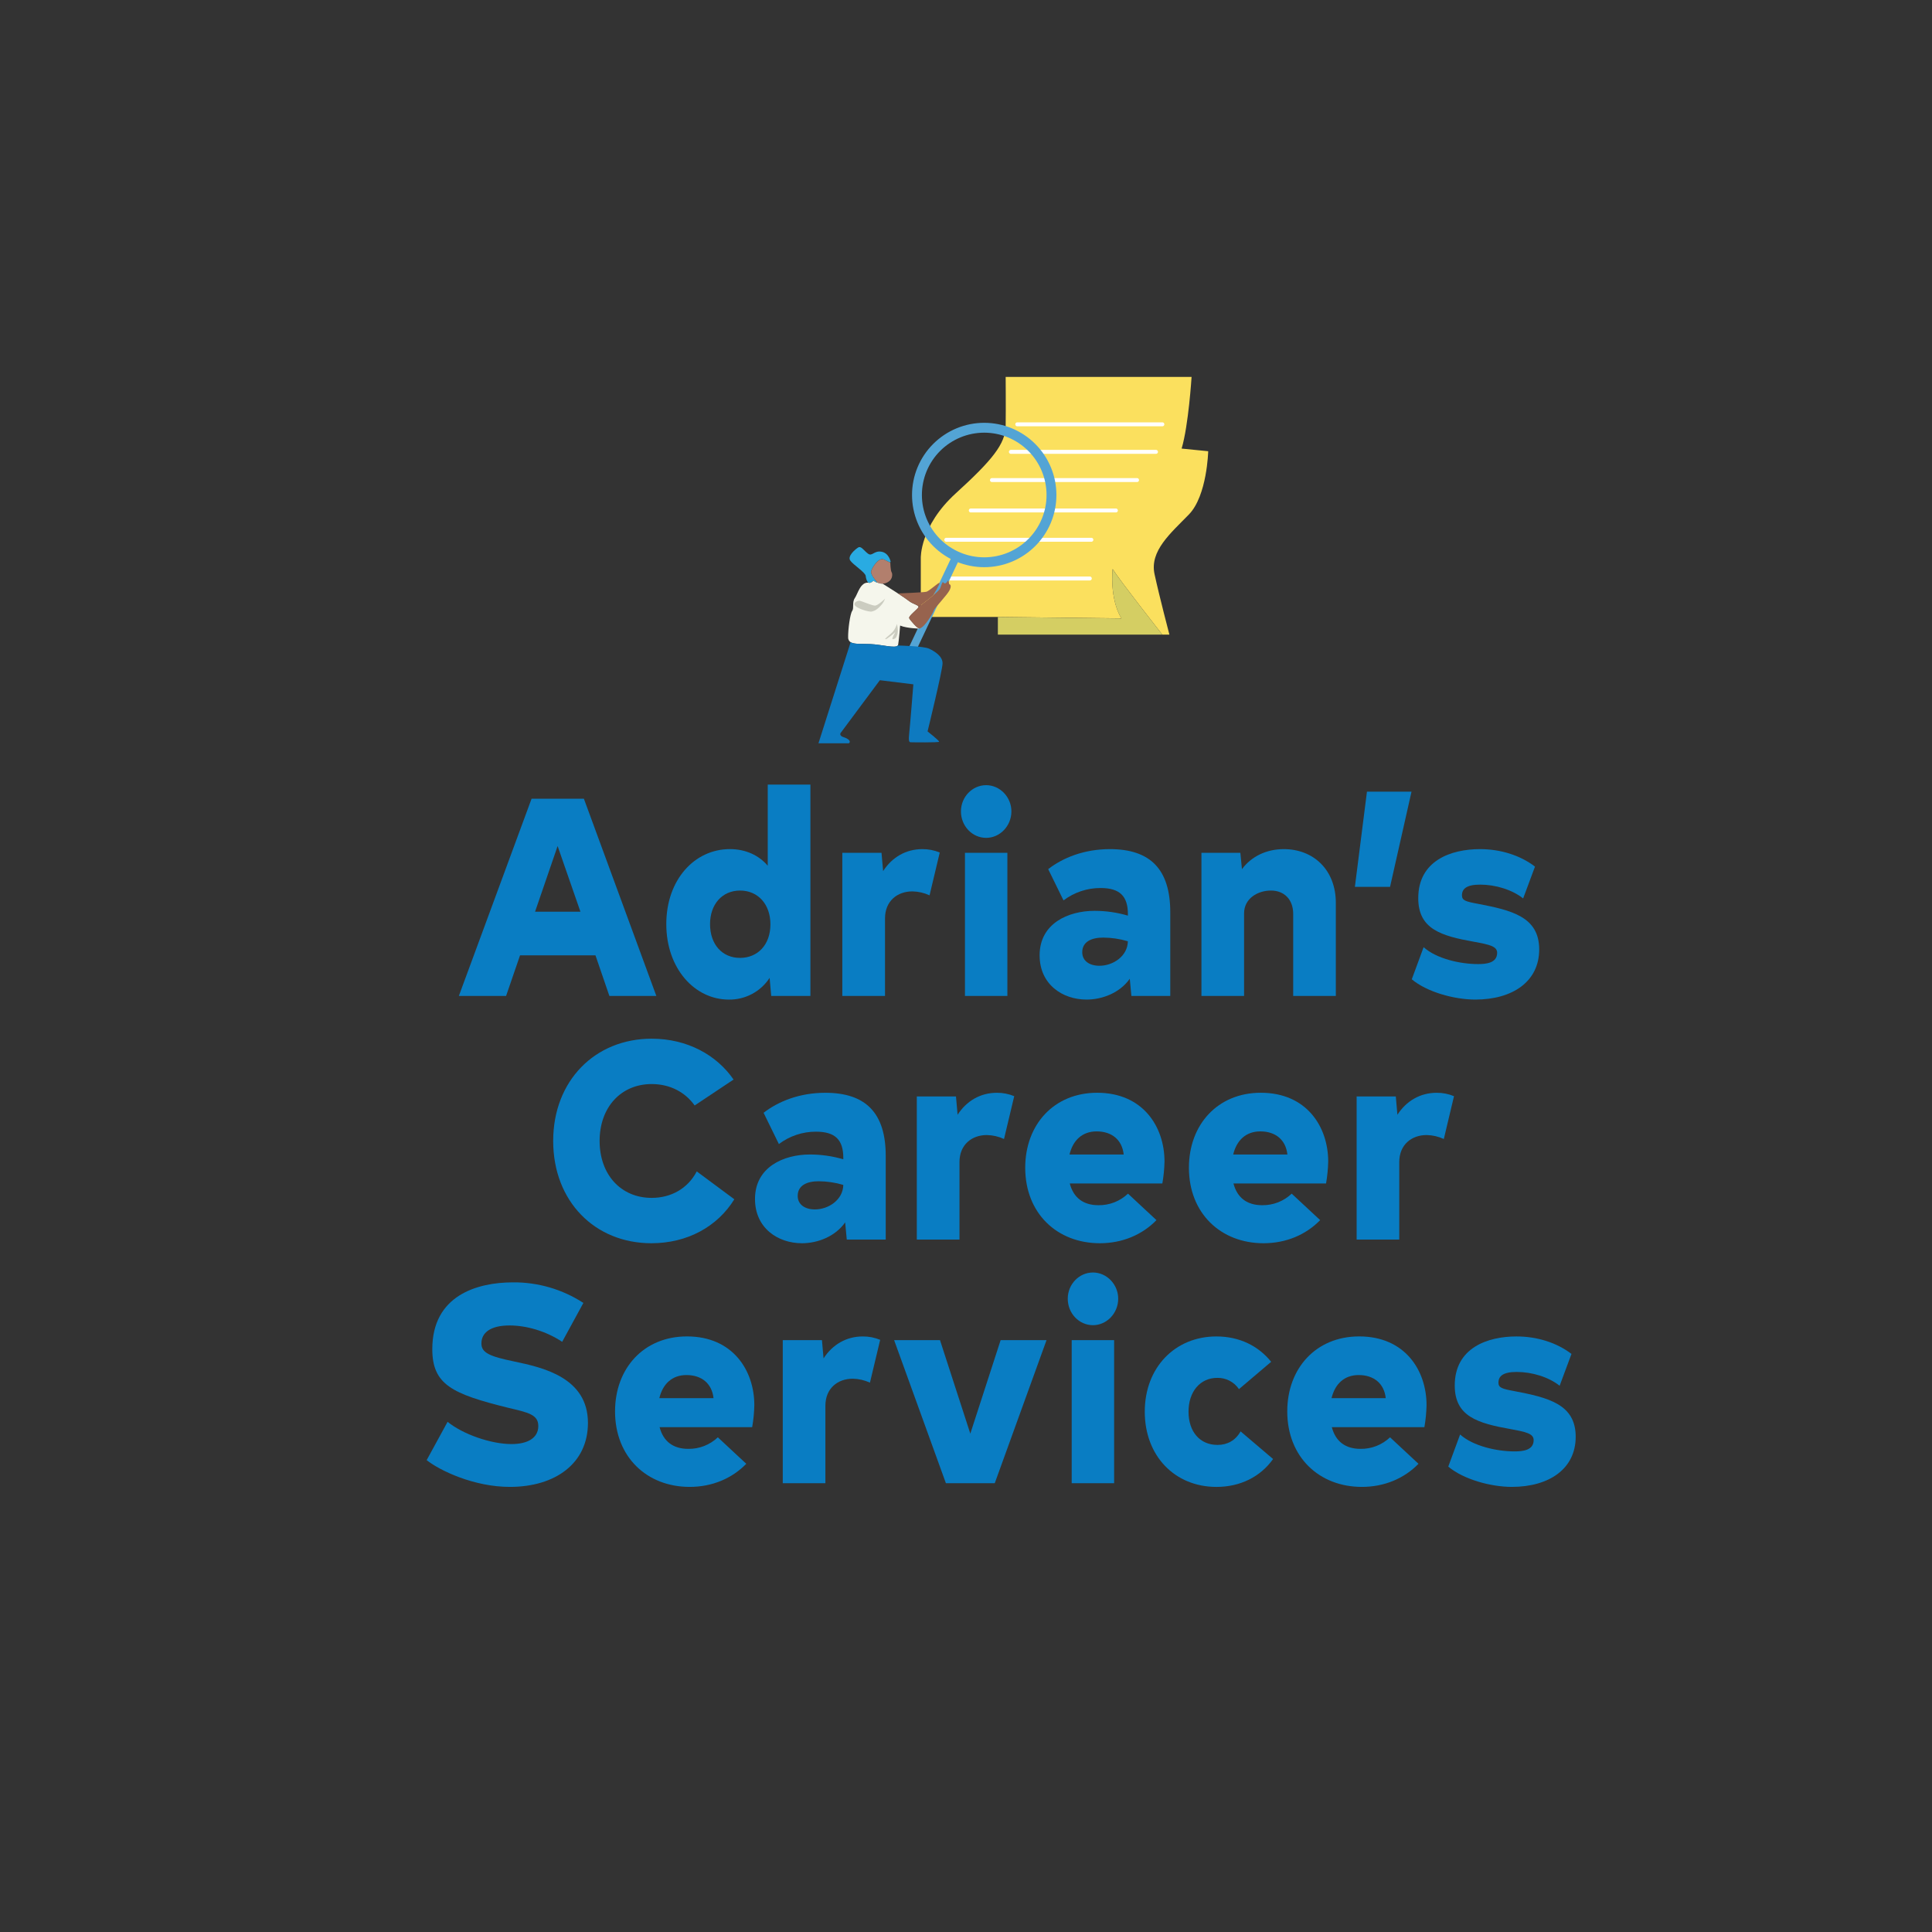 <svg version="1.0" preserveAspectRatio="xMidYMid meet" height="2000" viewBox="0 0 1500 1500" zoomAndPan="magnify" width="2000" xmlns:xlink="http://www.w3.org/1999/xlink" xmlns="http://www.w3.org/2000/svg"><rect x="0" y="0" width="1500" height="1500" fill="#333333" stroke="none"/><defs><clipPath id="252cedd2db"><path clip-rule="nonzero" d="M 714 292.672 L 939 292.672 L 939 493 L 714 493 Z M 714 292.672"></path></clipPath><clipPath id="1cf4e579e6"><path clip-rule="nonzero" d="M 603 292.672 L 925 292.672 L 925 545 L 603 545 Z M 603 292.672"></path></clipPath><clipPath id="d987dd784d"><path clip-rule="nonzero" d="M 331.082 995 L 457 995 L 457 1154.422 L 331.082 1154.422 Z M 331.082 995"></path></clipPath><clipPath id="42efff3d8c"><path clip-rule="nonzero" d="M 477 1037 L 586 1037 L 586 1154.422 L 477 1154.422 Z M 477 1037"></path></clipPath><clipPath id="9500078693"><path clip-rule="nonzero" d="M 888 1037 L 989 1037 L 989 1154.422 L 888 1154.422 Z M 888 1037"></path></clipPath><clipPath id="07c79687db"><path clip-rule="nonzero" d="M 999 1037 L 1108 1037 L 1108 1154.422 L 999 1154.422 Z M 999 1037"></path></clipPath><clipPath id="43d7f35086"><path clip-rule="nonzero" d="M 1124 1037 L 1223.582 1037 L 1223.582 1154.422 L 1124 1154.422 Z M 1124 1037"></path></clipPath></defs><g clip-path="url(#252cedd2db)"><path fill-rule="nonzero" fill-opacity="1" d="M 923.051 399.445 C 908.832 414.043 892.473 427.781 896.387 445.789 C 900.301 463.797 907.922 492.715 907.922 492.715 L 902.445 492.715 C 902.445 492.715 869.332 450.676 863.855 441.812 C 863.855 441.812 861.25 464.23 870.633 480.109 L 774.738 479 L 714.895 479 L 714.895 433.434 C 714.895 433.434 713.957 408.605 742.102 382.984 C 770.242 357.367 780.605 344.691 780.797 330.773 C 780.988 316.859 780.797 292.641 780.797 292.641 L 925.133 292.641 C 925.133 292.641 922.789 330.285 917.406 348.273 L 938.043 350.328 C 938.043 350.328 937.262 384.84 923.051 399.445 Z M 923.051 399.445" fill="#fbe05e"></path></g><path fill-rule="nonzero" fill-opacity="1" d="M 902.445 492.715 L 774.738 492.715 L 774.738 479.027 L 870.633 480.156 C 861.25 464.246 863.855 441.859 863.855 441.859 C 869.332 450.676 902.445 492.715 902.445 492.715 Z M 902.445 492.715" fill="#d4ce63"></path><path stroke-miterlimit="4" stroke-opacity="1" stroke-width="4" stroke="#ffffff" d="M 598.622 48 L 745.69 48" stroke-linejoin="round" fill="none" transform="matrix(0.766, 0, 0, 0.766, 331.261, 292.67)" stroke-linecap="round"></path><path stroke-miterlimit="4" stroke-opacity="1" stroke-width="4" stroke="#ffffff" d="M 592.151 75.919 L 739.218 75.919" stroke-linejoin="round" fill="none" transform="matrix(0.766, 0, 0, 0.766, 331.261, 292.67)" stroke-linecap="round"></path><path stroke-miterlimit="4" stroke-opacity="1" stroke-width="4" stroke="#ffffff" d="M 572.961 104.511 L 720.018 104.511" stroke-linejoin="round" fill="none" transform="matrix(0.766, 0, 0, 0.766, 331.261, 292.67)" stroke-linecap="round"></path><path stroke-miterlimit="4" stroke-opacity="1" stroke-width="4" stroke="#ffffff" d="M 551.512 135.321 L 698.58 135.321" stroke-linejoin="round" fill="none" transform="matrix(0.766, 0, 0, 0.766, 331.261, 292.67)" stroke-linecap="round"></path><path stroke-miterlimit="4" stroke-opacity="1" stroke-width="4" stroke="#ffffff" d="M 526.662 165.02 L 673.729 165.02" stroke-linejoin="round" fill="none" transform="matrix(0.766, 0, 0, 0.766, 331.261, 292.67)" stroke-linecap="round"></path><path stroke-miterlimit="4" stroke-opacity="1" stroke-width="4" stroke="#ffffff" d="M 525.091 204.261 L 672.149 204.261" stroke-linejoin="round" fill="none" transform="matrix(0.766, 0, 0, 0.766, 331.261, 292.67)" stroke-linecap="round"></path><g clip-path="url(#1cf4e579e6)"><path stroke-miterlimit="10" stroke-opacity="1" stroke-width="10" stroke="#53a4d5" d="M 633.29 119.638 C 633.29 121.872 633.182 124.1 632.963 126.324 C 632.744 128.543 632.418 130.751 631.979 132.939 C 631.546 135.127 631.005 137.295 630.352 139.427 C 629.705 141.564 628.955 143.665 628.103 145.725 C 627.247 147.791 626.293 149.806 625.242 151.774 C 624.187 153.743 623.039 155.656 621.8 157.512 C 620.561 159.369 619.235 161.159 617.817 162.888 C 616.4 164.612 614.9 166.264 613.325 167.845 C 611.744 169.421 610.091 170.921 608.368 172.338 C 606.639 173.751 604.849 175.082 602.993 176.322 C 601.137 177.561 599.224 178.709 597.256 179.759 C 595.287 180.815 593.268 181.769 591.208 182.62 C 589.142 183.477 587.046 184.227 584.91 184.875 C 582.773 185.522 580.611 186.063 578.418 186.502 C 576.23 186.935 574.022 187.262 571.804 187.481 C 569.58 187.7 567.352 187.812 565.118 187.812 C 562.89 187.812 560.661 187.7 558.438 187.481 C 556.214 187.262 554.011 186.935 551.818 186.502 C 549.631 186.063 547.468 185.522 545.332 184.875 C 543.195 184.227 541.094 183.477 539.034 182.62 C 536.968 181.769 534.954 180.815 532.986 179.759 C 531.017 178.709 529.105 177.561 527.248 176.322 C 525.392 175.082 523.597 173.751 521.874 172.338 C 520.15 170.921 518.498 169.421 516.917 167.845 C 515.336 166.264 513.842 164.612 512.424 162.888 C 511.006 161.159 509.68 159.369 508.441 157.512 C 507.197 155.656 506.049 153.743 504.999 151.774 C 503.948 149.806 502.995 147.791 502.138 145.725 C 501.286 143.665 500.532 141.564 499.884 139.427 C 499.236 137.295 498.696 135.127 498.262 132.939 C 497.824 130.751 497.497 128.543 497.278 126.324 C 497.059 124.1 496.952 121.872 496.952 119.638 C 496.952 117.409 497.059 115.18 497.278 112.956 C 497.497 110.738 497.824 108.529 498.262 106.341 C 498.696 104.148 499.236 101.986 499.884 99.849 C 500.532 97.717 501.286 95.616 502.138 93.55 C 502.995 91.49 503.948 89.475 504.999 87.506 C 506.049 85.538 507.197 83.625 508.441 81.769 C 509.68 79.912 511.006 78.117 512.424 76.393 C 513.842 74.669 515.336 73.017 516.917 71.436 C 518.498 69.86 520.15 68.36 521.874 66.942 C 523.597 65.53 525.392 64.198 527.248 62.959 C 529.105 61.72 531.017 60.572 532.986 59.521 C 534.954 58.466 536.968 57.512 539.034 56.66 C 541.094 55.803 543.195 55.054 545.332 54.406 C 547.468 53.758 549.631 53.218 551.818 52.779 C 554.011 52.345 556.214 52.019 558.438 51.8 C 560.661 51.58 562.89 51.468 565.118 51.468 C 567.352 51.468 569.58 51.58 571.804 51.8 C 574.022 52.019 576.23 52.345 578.418 52.779 C 580.611 53.218 582.773 53.758 584.91 54.406 C 587.046 55.054 589.142 55.803 591.208 56.66 C 593.268 57.512 595.287 58.466 597.256 59.521 C 599.224 60.572 601.137 61.72 602.993 62.959 C 604.849 64.198 606.639 65.53 608.368 66.942 C 610.091 68.36 611.744 69.86 613.325 71.436 C 614.9 73.017 616.4 74.669 617.817 76.393 C 619.235 78.117 620.561 79.912 621.8 81.769 C 623.039 83.625 624.187 85.538 625.242 87.506 C 626.293 89.475 627.247 91.49 628.103 93.55 C 628.955 95.616 629.705 97.717 630.352 99.849 C 631.005 101.986 631.546 104.148 631.979 106.341 C 632.418 108.529 632.744 110.738 632.963 112.956 C 633.182 115.18 633.29 117.409 633.29 119.638 Z M 633.29 119.638" stroke-linejoin="miter" fill="none" transform="matrix(0.766, 0, 0, 0.766, 331.261, 292.67)" stroke-linecap="butt"></path></g><path stroke-miterlimit="4" stroke-opacity="1" stroke-width="8" stroke="#53a4d5" d="M 536.351 182.85 L 491.867 276.888" stroke-linejoin="round" fill="none" transform="matrix(0.766, 0, 0, 0.766, 331.261, 292.67)" stroke-linecap="round"></path><path fill-rule="nonzero" fill-opacity="1" d="M 691.508 436.137 C 691.453 436.301 691.352 436.43 691.207 436.52 C 690.551 436.906 689.18 435.586 686.031 434.316 C 682.316 432.785 677.43 439.984 676.449 443.176 C 675.469 446.371 681.043 451.719 681.043 452.238 C 681.043 452.758 678.047 450.875 678.047 450.875 C 678.047 450.875 677.527 451.848 675.543 452.496 C 675.102 452.656 674.68 452.617 674.281 452.375 C 673.078 451.68 672.371 449.312 672.121 447.152 C 671.797 444.289 662.406 438.551 660.125 435.164 C 657.84 431.781 663.777 426.688 666.191 425.125 C 668.605 423.562 670.688 427.539 673.949 429.883 C 677.215 432.227 678.508 427.34 684.375 428.348 C 690.242 429.359 691.508 436.137 691.508 436.137 Z M 691.508 436.137" fill="#29abe2"></path><path fill-rule="nonzero" fill-opacity="1" d="M 689.977 451.523 C 689.336 451.992 688.645 452.363 687.906 452.637 C 687.164 452.91 686.398 453.082 685.609 453.145 C 684.82 453.207 684.039 453.16 683.266 453.008 C 682.488 452.852 681.746 452.598 681.043 452.238 C 681.043 451.719 675.438 446.371 676.449 443.176 C 677.457 439.984 682.316 432.816 686.031 434.316 C 689.18 435.586 690.551 436.906 691.207 436.52 C 691.207 436.805 691.391 443.016 692.219 444.227 C 693.047 445.438 693.125 449.52 689.977 451.523 Z M 689.977 451.523" fill="#b27f6d"></path><path fill-rule="nonzero" fill-opacity="1" d="M 698.852 485.699 C 698.852 486.066 697.965 497.082 697.32 500.543 C 697.277 500.781 697.176 500.996 697.023 501.188 C 695.062 503.559 684.766 500.422 675.574 500.051 C 668.766 499.785 663.25 500.305 660.461 498.621 C 659.801 498.215 659.293 497.668 658.941 496.98 C 658.586 496.293 658.434 495.562 658.484 494.789 C 658.387 488.664 660.016 476.602 661.617 474.348 C 663.219 472.098 661.418 467.609 663.672 464.391 C 665.922 461.176 668.027 451.672 674.301 452.406 C 674.703 452.648 675.125 452.688 675.566 452.527 C 677.551 451.879 678.07 450.906 678.07 450.906 C 678.07 450.906 681.066 452.789 681.066 452.27 C 682.398 452.914 683.805 453.223 685.285 453.195 C 685.562 453.363 691.699 457.191 697.223 460.77 C 700.914 463.16 704.32 465.441 705.516 466.445 C 708.582 468.988 713.336 469.77 713.176 471.238 C 713.016 472.711 705.066 478.277 705.945 480.039 C 706.828 481.801 712.305 487.961 713.867 488.059 C 715.199 488.113 704.184 487.965 698.852 485.699 Z M 698.852 485.699" fill="#f5f6ec"></path><path fill-rule="nonzero" fill-opacity="1" d="M 729.109 575.891 C 728.711 576.613 707.984 576.352 706.895 576.281 C 705.809 576.215 705.273 574.91 705.922 569.242 C 706.574 563.578 709.125 531.309 709.125 531.309 L 683.121 528.113 L 652.539 569.242 C 652.539 569.242 651.5 571.266 654.887 572.309 C 658.27 573.348 661.082 575.371 659.129 577.062 L 635.461 577.062 L 660.414 498.621 C 663.203 500.305 668.719 499.785 675.527 500.051 C 684.676 500.414 695 503.559 696.977 501.188 C 697.664 501.188 717.008 501.555 721.434 503.668 C 725.863 505.781 731.891 509.535 731.797 515.109 C 731.707 520.688 720.164 567.871 720.164 567.871 C 720.164 567.871 729.5 575.172 729.109 575.891 Z M 729.109 575.891" fill="#0e7ac0"></path><path fill-rule="nonzero" fill-opacity="1" d="M 737.465 457.781 C 735.703 461.758 725.594 471.988 725.074 473.75 C 724.551 475.512 718.301 486.98 713.836 488.027 C 712.305 487.93 706.797 481.77 705.914 480.008 C 705.035 478.246 712.953 472.672 713.145 471.207 C 713.145 471.207 719.711 466.383 724.637 462.18 C 727.301 459.883 729.484 457.836 729.914 456.816 C 731.133 453.84 731.652 450.957 732.633 452.367 C 733.613 453.777 735.246 452.207 735.766 450.965 C 736.109 450.156 736.785 451.73 736.953 453.57 C 736.945 453.539 739.211 453.809 737.465 457.781 Z M 737.465 457.781" fill="#97634e"></path><path fill-rule="nonzero" fill-opacity="1" d="M 724.629 462.18 C 719.695 466.383 713.137 471.207 713.137 471.207 C 713.336 469.738 708.543 468.957 705.48 466.414 C 704.285 465.41 700.883 463.129 697.184 460.738 C 697.812 460.738 716.66 459.973 719.066 459.477 C 721.473 458.977 729.023 451.762 729.43 452.582 C 729.836 453.402 724.629 462.18 724.629 462.18 Z M 724.629 462.18" fill="#97634e"></path><path fill-rule="nonzero" fill-opacity="1" d="M 687.172 464.836 C 687.172 464.836 681.648 470.113 679.398 470.199 C 677.145 470.281 668.152 466.367 667.371 466.367 C 666.59 466.367 662.676 467.133 663.539 469.648 C 664.406 472.16 674.539 475.359 676.938 474.777 C 679.336 474.195 681.336 473.016 683.879 470.137 C 685.324 468.586 686.422 466.82 687.172 464.836 Z M 687.172 464.836" fill="#cbccc0"></path><path fill-rule="nonzero" fill-opacity="1" d="M 696.379 484.445 C 696.379 484.445 695.207 488.871 692.012 491.672 C 688.816 494.477 686.406 496.27 687.578 496.27 C 688.75 496.27 694.617 491.312 695.137 490.664 C 695.66 490.012 691.555 496.66 693.254 496.27 C 694.953 495.879 695.727 495.742 696.707 492.484 C 697.688 489.23 696.379 484.445 696.379 484.445 Z M 696.379 484.445" fill="#cbccc0"></path><path fill-rule="nonzero" fill-opacity="1" d="M 462.316 741.723 L 403.762 741.723 L 392.93 773.227 L 356.262 773.227 L 412.723 620.105 L 453.32 620.105 L 509.578 773.227 L 473.113 773.227 Z M 450.641 707.824 L 432.93 656.855 L 415.43 707.824 Z M 450.641 707.824" fill="#097dc3"></path><path fill-rule="nonzero" fill-opacity="1" d="M 629.199 609.172 L 629.199 773.227 L 598.777 773.227 L 597.527 759.227 C 596.676 760.531 595.742 761.781 594.73 762.973 C 593.719 764.164 592.641 765.285 591.488 766.34 C 590.336 767.395 589.121 768.371 587.844 769.273 C 586.57 770.172 585.242 770.992 583.863 771.723 C 582.484 772.457 581.066 773.102 579.605 773.656 C 578.145 774.211 576.656 774.672 575.137 775.039 C 573.621 775.406 572.086 775.676 570.531 775.848 C 568.98 776.023 567.422 776.098 565.859 776.074 C 539.395 776.074 517.312 752.02 517.312 717.453 C 517.312 683.109 539.188 659.246 566.695 659.246 C 578.953 659.246 589.191 664.062 596.07 672.148 L 596.07 609.172 Z M 598.156 717.668 C 598.156 701.922 588.359 691.418 574.609 691.418 C 560.652 691.418 551.277 702.141 551.277 717.461 C 551.277 733.215 560.652 743.715 574.609 743.715 C 587.945 743.699 598.156 733.852 598.156 717.668 Z M 598.156 717.668" fill="#097dc3"></path><path fill-rule="nonzero" fill-opacity="1" d="M 729.621 661.887 L 721.703 695.133 C 717.473 693.191 713.027 692.168 708.375 692.07 C 696.699 692.07 687.117 699.508 687.117 713.07 L 687.117 773.227 L 653.973 773.227 L 653.973 662.109 L 684.398 662.109 L 685.648 676.324 C 692.539 665.602 703.355 659.262 716.066 659.262 C 720.762 659.223 725.281 660.102 729.621 661.887 Z M 729.621 661.887" fill="#097dc3"></path><path fill-rule="nonzero" fill-opacity="1" d="M 746.074 629.949 C 746.074 618.797 754.832 609.605 765.664 609.605 C 776.293 609.605 785.25 618.797 785.25 629.949 C 785.25 641.332 776.293 650.512 765.664 650.512 C 754.832 650.512 746.074 641.332 746.074 629.949 Z M 782.125 773.227 L 749.188 773.227 L 749.188 662.109 L 782.125 662.109 Z M 782.125 773.227" fill="#097dc3"></path><path fill-rule="nonzero" fill-opacity="1" d="M 908.59 708.262 L 908.59 773.227 L 878.41 773.227 L 877.16 759.883 C 869.453 770.82 855.91 776.066 843.617 776.066 C 824.867 776.066 807.156 764.258 807.156 741.723 C 807.156 717.008 829.238 707.168 849.867 707.168 C 858.656 707.188 867.27 708.426 875.703 710.891 L 875.703 709.793 C 875.703 695.57 869.246 689.453 854.449 689.453 C 851.871 689.445 849.312 689.648 846.766 690.059 C 844.223 690.469 841.73 691.086 839.285 691.902 C 836.84 692.719 834.48 693.73 832.199 694.934 C 829.922 696.137 827.754 697.516 825.699 699.07 L 813.82 674.793 C 825.074 666.047 841.535 659.262 861.742 659.262 C 893.176 659.262 908.59 675.016 908.59 708.262 Z M 875.652 730.785 C 869.402 728.934 863.02 727.984 856.5 727.945 C 847.309 727.945 840.254 731.23 840.254 739.32 C 840.254 745.883 845.672 749.82 853.59 749.82 C 864.215 749.82 875.469 742.383 875.676 730.785 Z M 875.652 730.785" fill="#097dc3"></path><path fill-rule="nonzero" fill-opacity="1" d="M 1037.137 701.039 L 1037.137 773.227 L 1004.031 773.227 L 1004.031 709.57 C 1004.031 698.422 997.137 691.418 986.734 691.418 C 976.523 691.418 965.898 697.547 965.898 709.137 L 965.898 773.227 L 932.793 773.227 L 932.793 662.109 L 963.004 662.109 L 964.254 674.793 C 971.547 664.949 983.219 659.262 996.762 659.262 C 1019.641 659.262 1037.137 675.23 1037.137 701.039 Z M 1037.137 701.039" fill="#097dc3"></path><path fill-rule="nonzero" fill-opacity="1" d="M 1061.305 614.637 L 1095.898 614.637 L 1079.23 688.57 L 1051.93 688.57 Z M 1061.305 614.637" fill="#097dc3"></path><path fill-rule="nonzero" fill-opacity="1" d="M 1096.105 760.32 L 1105.297 735.383 C 1115.254 744.352 1133.637 748.512 1147.586 748.512 C 1154.043 748.512 1162.379 747.637 1162.379 739.754 C 1162.379 734.73 1156.547 733.414 1144.668 731.23 C 1118.84 726.637 1101.129 721.383 1101.129 697.324 C 1101.129 668.016 1126.75 659.262 1149.051 659.262 C 1165.09 659.262 1180.301 664.078 1191.762 672.824 L 1182.57 697.539 C 1174.027 690.762 1161.121 686.816 1149.234 686.816 C 1138.609 686.816 1135.062 690.094 1135.062 695.125 C 1135.062 699.062 1137.773 699.945 1147.316 701.691 C 1173.566 706.723 1195.031 711.754 1195.031 737.129 C 1195.031 762.059 1174.402 776.059 1145.441 776.059 C 1129.02 776.066 1107.77 770.16 1096.105 760.32 Z M 1096.105 760.32" fill="#097dc3"></path><path fill-rule="nonzero" fill-opacity="1" d="M 429.492 885.844 C 429.492 839.031 461.992 806.441 505.961 806.441 C 533.875 806.441 556.586 819.348 569.539 838.16 L 539.328 858.285 C 532.18 848.223 520.547 841.66 505.961 841.66 C 482.215 841.66 465.539 859.594 465.539 885.844 C 465.539 911.883 482 930.027 505.961 930.027 C 520.754 930.027 533.875 923.027 540.957 909.473 L 570.129 931.121 C 557.008 952.34 533.668 965.242 505.746 965.242 C 461.785 965.242 429.492 932.656 429.492 885.844 Z M 429.492 885.844" fill="#097dc3"></path><path fill-rule="nonzero" fill-opacity="1" d="M 687.676 897.438 L 687.676 962.402 L 657.43 962.402 L 656.18 949.059 C 648.473 959.996 634.93 965.242 622.637 965.242 C 603.887 965.242 586.176 953.434 586.176 930.902 C 586.176 906.184 608.258 896.344 628.887 896.344 C 637.68 896.363 646.297 897.602 654.738 900.059 L 654.738 898.969 C 654.738 884.746 648.273 878.629 633.484 878.629 C 630.906 878.621 628.344 878.824 625.801 879.234 C 623.254 879.645 620.762 880.262 618.316 881.078 C 615.871 881.895 613.508 882.906 611.23 884.109 C 608.949 885.312 606.781 886.691 604.727 888.246 L 592.855 863.969 C 604.105 855.223 620.57 848.438 640.773 848.438 C 672.219 848.438 687.676 864.191 687.676 897.438 Z M 654.738 919.965 C 648.492 918.109 642.105 917.164 635.59 917.121 C 626.398 917.121 619.336 920.406 619.336 928.496 C 619.336 935.059 624.758 938.996 632.672 938.996 C 643.25 938.996 654.508 931.559 654.738 919.965 Z M 654.738 919.965" fill="#097dc3"></path><path fill-rule="nonzero" fill-opacity="1" d="M 787.441 851.062 L 779.52 884.312 C 775.285 882.367 770.84 881.344 766.184 881.246 C 754.516 881.246 744.934 888.684 744.934 902.25 L 744.934 962.402 L 711.805 962.402 L 711.805 851.285 L 742.223 851.285 L 743.473 865.5 C 750.367 854.777 761.18 848.438 773.898 848.438 C 778.586 848.402 783.102 849.281 787.441 851.062 Z M 787.441 851.062" fill="#097dc3"></path><path fill-rule="nonzero" fill-opacity="1" d="M 852.855 935.719 C 854.965 935.75 857.059 935.574 859.133 935.199 C 861.211 934.824 863.23 934.25 865.195 933.48 C 867.16 932.715 869.031 931.762 870.812 930.629 C 872.59 929.496 874.246 928.203 875.773 926.75 L 897.863 947.305 C 886.82 958.68 871.398 965.242 853.898 965.242 C 820.77 965.242 795.98 942.059 795.98 906.621 C 795.98 873.16 818.27 848.414 851.812 848.414 C 887.449 848.414 904.117 874.883 904.117 901.789 C 903.996 907.52 903.438 913.207 902.445 918.852 L 830.566 918.852 C 833.484 930.027 841.188 935.719 852.855 935.719 Z M 830.359 896.344 L 872.441 896.344 C 871.191 884.969 863.25 878.406 851.398 878.406 C 840.355 878.422 833.062 885.184 830.359 896.344 Z M 830.359 896.344" fill="#097dc3"></path><path fill-rule="nonzero" fill-opacity="1" d="M 979.949 935.719 C 982.059 935.75 984.152 935.574 986.227 935.199 C 988.305 934.824 990.324 934.25 992.289 933.484 C 994.254 932.715 996.125 931.762 997.906 930.629 C 999.684 929.496 1001.34 928.203 1002.867 926.75 L 1024.957 947.305 C 1013.914 958.68 998.492 965.242 980.992 965.242 C 947.859 965.242 923.074 942.059 923.074 906.621 C 923.074 873.16 945.363 848.414 978.906 848.414 C 1014.531 848.414 1031.207 874.883 1031.207 901.789 C 1031.086 907.52 1030.531 913.207 1029.539 918.852 L 957.66 918.852 C 960.578 930.027 968.281 935.719 979.949 935.719 Z M 957.453 896.344 L 999.535 896.344 C 998.285 884.969 990.344 878.406 978.492 878.406 C 967.449 878.422 960.156 885.184 957.453 896.344 Z M 957.453 896.344" fill="#097dc3"></path><path fill-rule="nonzero" fill-opacity="1" d="M 1128.887 851.062 L 1120.977 884.312 C 1116.742 882.367 1112.297 881.348 1107.641 881.246 C 1095.965 881.246 1086.383 888.684 1086.383 902.25 L 1086.383 962.402 L 1053.285 962.402 L 1053.285 851.285 L 1083.695 851.285 L 1084.941 865.5 C 1091.836 854.777 1102.652 848.438 1115.359 848.438 C 1120.047 848.406 1124.555 849.281 1128.887 851.062 Z M 1128.887 851.062" fill="#097dc3"></path><g clip-path="url(#d987dd784d)"><path fill-rule="nonzero" fill-opacity="1" d="M 331.262 1133.641 L 347.508 1103.895 C 359.594 1113.734 381.473 1121.172 397.098 1121.172 C 409.805 1121.172 417.934 1116.363 417.934 1107.172 C 417.934 1098.203 410.012 1096.672 394.387 1092.957 C 351.055 1082.234 335.637 1075.02 335.637 1047.461 C 335.637 1005.898 370.219 995.621 398.348 995.621 C 403.164 995.582 407.957 995.895 412.727 996.562 C 417.5 997.227 422.195 998.234 426.816 999.586 C 431.441 1000.938 435.941 1002.621 440.316 1004.633 C 444.695 1006.641 448.902 1008.961 452.938 1011.59 L 436.477 1041.773 C 423.555 1033.238 408.352 1029.082 395.645 1029.082 C 380.637 1029.082 373.766 1034.773 373.766 1043.082 C 373.766 1050.305 380.223 1053.145 399.387 1057.082 C 421.059 1061.68 456.477 1069.336 456.477 1104.766 C 456.477 1136.047 431.27 1154.422 395.848 1154.422 C 367.93 1154.422 341.449 1141.738 331.262 1133.641 Z M 331.262 1133.641" fill="#097dc3"></path></g><g clip-path="url(#42efff3d8c)"><path fill-rule="nonzero" fill-opacity="1" d="M 534.402 1124.895 C 536.512 1124.926 538.605 1124.75 540.68 1124.375 C 542.754 1124 544.777 1123.426 546.742 1122.656 C 548.703 1121.887 550.578 1120.938 552.355 1119.805 C 554.137 1118.672 555.793 1117.379 557.32 1115.926 L 579.402 1136.484 C 568.359 1147.855 552.938 1154.422 535.445 1154.422 C 502.316 1154.422 477.52 1131.238 477.52 1095.797 C 477.52 1062.336 499.809 1037.59 533.359 1037.59 C 568.988 1037.59 585.656 1064.059 585.656 1090.965 C 585.535 1096.695 584.977 1102.383 583.984 1108.031 L 512.105 1108.031 C 515.023 1119.203 522.727 1124.895 534.402 1124.895 Z M 511.898 1085.52 L 553.98 1085.52 C 552.73 1074.148 544.789 1067.582 532.938 1067.582 C 521.902 1067.598 514.602 1074.359 511.898 1085.52 Z M 511.898 1085.52" fill="#097dc3"></path></g><path fill-rule="nonzero" fill-opacity="1" d="M 683.363 1040.242 L 675.422 1073.488 C 671.188 1071.547 666.742 1070.523 662.086 1070.426 C 650.418 1070.426 640.836 1077.859 640.836 1091.426 L 640.836 1151.578 L 607.738 1151.578 L 607.738 1040.461 L 638.156 1040.461 L 639.402 1054.676 C 646.297 1043.953 657.113 1037.613 669.82 1037.613 C 674.512 1037.578 679.027 1038.457 683.363 1040.242 Z M 683.363 1040.242" fill="#097dc3"></path><path fill-rule="nonzero" fill-opacity="1" d="M 812.535 1040.461 L 772.32 1151.578 L 734.402 1151.578 L 694.188 1040.461 L 729.805 1040.461 L 753.352 1113.078 L 776.898 1040.461 Z M 812.535 1040.461" fill="#097dc3"></path><path fill-rule="nonzero" fill-opacity="1" d="M 829.004 1008.301 C 829.004 997.152 837.75 987.961 848.582 987.961 C 859.215 987.961 868.168 997.152 868.168 1008.301 C 868.168 1019.676 859.215 1028.867 848.582 1028.867 C 837.75 1028.867 829.004 1019.676 829.004 1008.301 Z M 865.004 1151.578 L 832.066 1151.578 L 832.066 1040.461 L 865.004 1040.461 Z M 865.004 1151.578" fill="#097dc3"></path><g clip-path="url(#9500078693)"><path fill-rule="nonzero" fill-opacity="1" d="M 888.797 1096.02 C 888.797 1061.68 912.336 1037.613 944.422 1037.613 C 962.133 1037.613 976.93 1044.836 986.926 1057.305 L 961.926 1078.52 C 961 1077.145 959.918 1075.902 958.684 1074.797 C 957.445 1073.691 956.09 1072.758 954.617 1071.992 C 953.145 1071.227 951.602 1070.656 949.984 1070.281 C 948.367 1069.906 946.73 1069.738 945.074 1069.773 C 931.738 1069.773 922.773 1080.496 922.773 1096.02 C 922.773 1111.547 931.531 1121.832 945.281 1121.832 C 952.984 1121.832 959.242 1118.332 963.195 1111.332 L 988.414 1132.777 C 978.617 1146.562 962.988 1154.43 944.445 1154.43 C 912.113 1154.422 888.797 1130.402 888.797 1096.02 Z M 888.797 1096.02" fill="#097dc3"></path></g><g clip-path="url(#07c79687db)"><path fill-rule="nonzero" fill-opacity="1" d="M 1056.309 1124.895 C 1058.418 1124.926 1060.512 1124.75 1062.59 1124.375 C 1064.664 1124 1066.684 1123.426 1068.648 1122.656 C 1070.613 1121.887 1072.484 1120.938 1074.266 1119.805 C 1076.047 1118.672 1077.699 1117.379 1079.23 1115.926 L 1101.312 1136.484 C 1090.266 1147.855 1074.848 1154.422 1057.352 1154.422 C 1024.223 1154.422 999.43 1131.238 999.43 1095.797 C 999.43 1062.336 1021.719 1037.59 1055.27 1037.59 C 1090.895 1037.59 1107.562 1064.059 1107.562 1090.965 C 1107.441 1096.695 1106.887 1102.383 1105.895 1108.031 L 1034.012 1108.031 C 1036.969 1119.203 1044.629 1124.895 1056.309 1124.895 Z M 1033.805 1085.52 L 1075.891 1085.52 C 1074.641 1074.148 1066.695 1067.582 1054.848 1067.582 C 1043.809 1067.598 1036.516 1074.359 1033.805 1085.52 Z M 1033.805 1085.52" fill="#097dc3"></path></g><g clip-path="url(#43d7f35086)"><path fill-rule="nonzero" fill-opacity="1" d="M 1124.438 1138.672 L 1133.629 1113.734 C 1143.586 1122.703 1161.973 1126.863 1175.918 1126.863 C 1182.383 1126.863 1190.719 1125.992 1190.719 1118.109 C 1190.719 1113.078 1184.883 1111.766 1173.008 1109.586 C 1147.172 1104.988 1129.461 1099.734 1129.461 1075.68 C 1129.461 1046.367 1155.086 1037.613 1177.383 1037.613 C 1193.422 1037.613 1208.637 1042.43 1220.094 1051.176 L 1210.902 1075.895 C 1202.363 1069.113 1189.453 1065.172 1177.566 1065.172 C 1166.941 1065.172 1163.395 1068.449 1163.395 1073.48 C 1163.395 1077.418 1166.109 1078.289 1175.652 1080.043 C 1201.902 1085.074 1223.367 1090.109 1223.367 1115.48 C 1223.367 1140.414 1202.738 1154.414 1173.773 1154.414 C 1157.359 1154.422 1136.105 1148.516 1124.438 1138.672 Z M 1124.438 1138.672" fill="#097dc3"></path></g></svg>